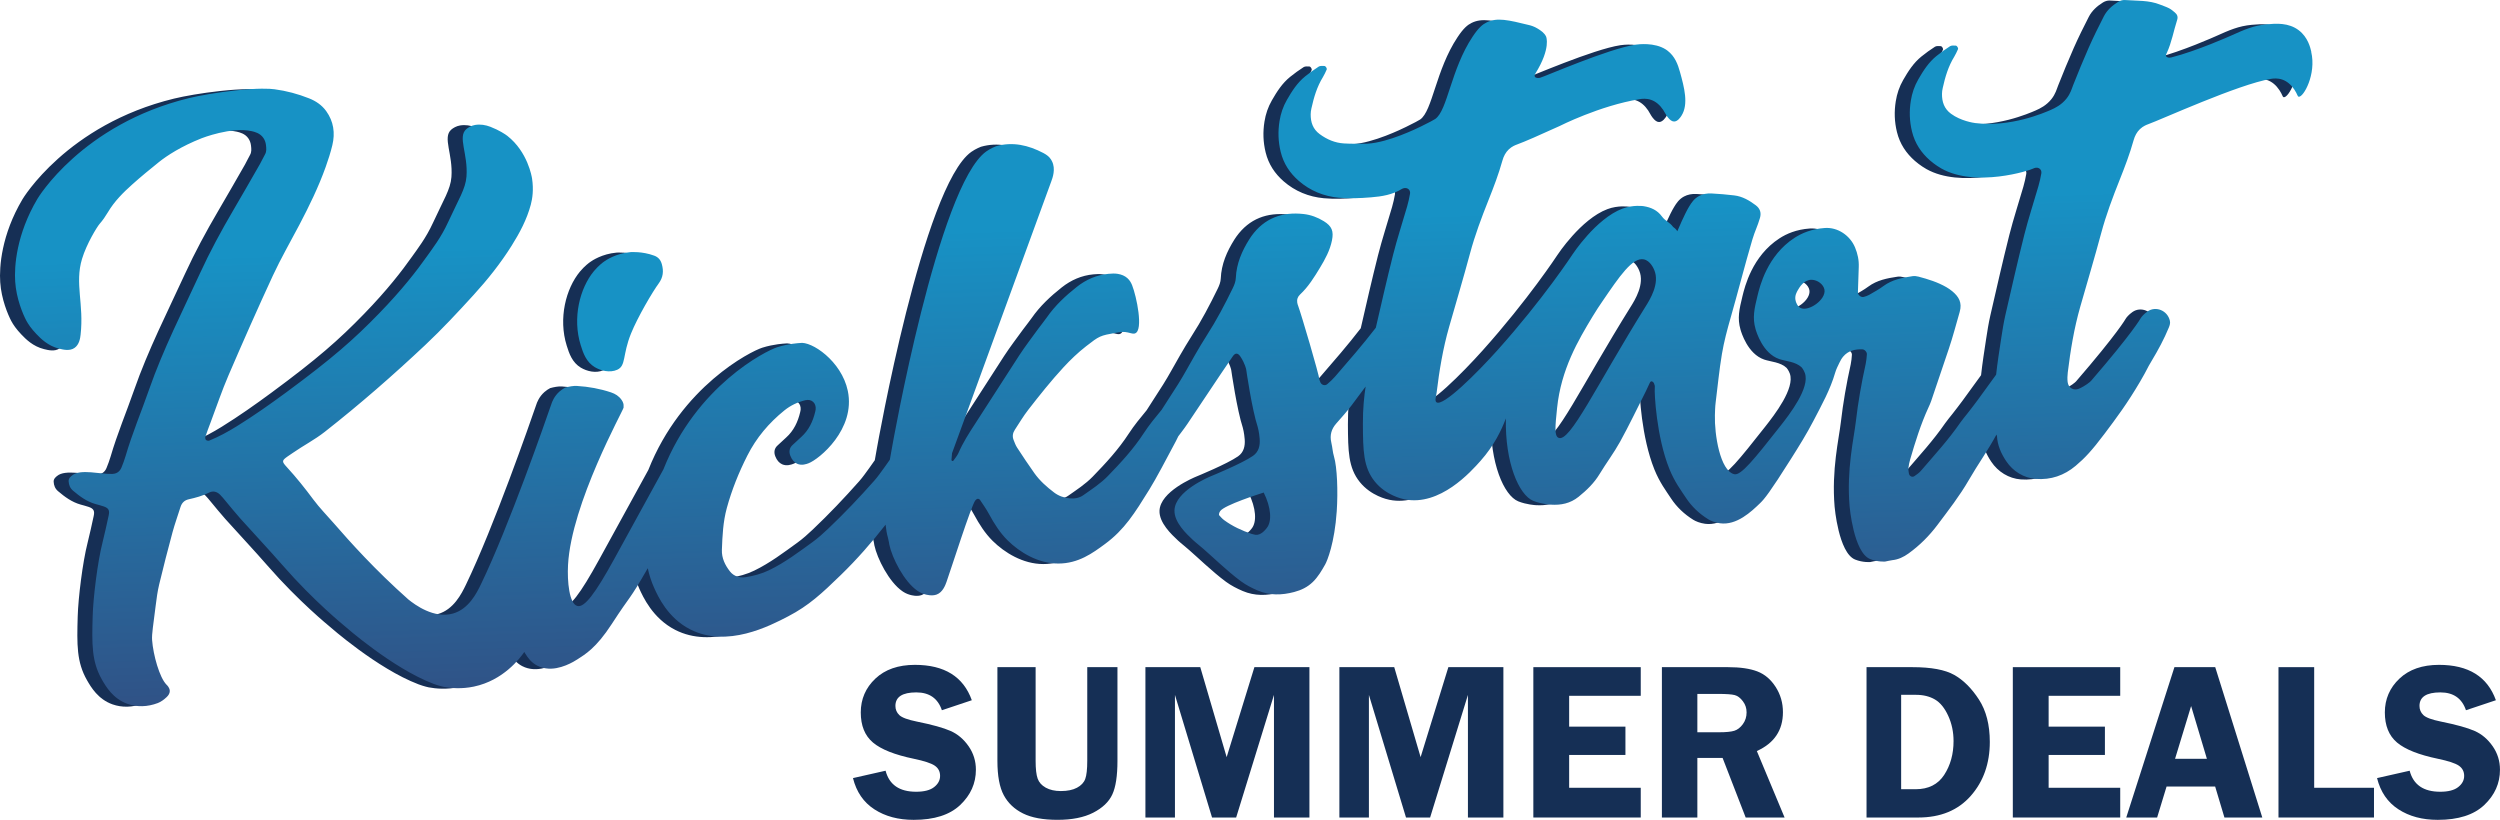 <?xml version="1.0" encoding="UTF-8"?>
<svg id="Layer_2" data-name="Layer 2" xmlns="http://www.w3.org/2000/svg" xmlns:xlink="http://www.w3.org/1999/xlink" viewBox="0 0 1070.96 351.2">
  <defs>
    <style>
      .cls-1 {
        fill: url(#linear-gradient);
      }

      .cls-1, .cls-2, .cls-3, .cls-4 {
        stroke-width: 0px;
      }

      .cls-2 {
        fill: #1792c5;
      }

      .cls-3 {
        fill: #162f55;
      }

      .cls-4 {
        fill: #152f55;
      }
    </style>
    <linearGradient id="linear-gradient" x1="521.13" y1="255.27" x2="521.13" y2="-18.78" gradientTransform="translate(-23.65 49.98) rotate(-1.96)" gradientUnits="userSpaceOnUse">
      <stop offset="0" stop-color="#305286"/>
      <stop offset=".7" stop-color="#1792c5"/>
    </linearGradient>
  </defs>
  <g id="Layer_1-2" data-name="Layer 1">
    <g>
      <g>
        <g>
          <path class="cls-3" d="M248.88,157.53c2.37,1.43,6.37,2.54,9.58,1.06,3.81-1.76,2.13-6.22,5.85-15.46,2.86-7.09,9.26-17.95,11.88-21.51,1.91-2.6,2.18-5.25,1.34-8.24-.5-1.81-1.52-3.01-3.25-3.65-5.17-1.92-10.15-1.52-10.15-1.52-6.26.56-10.44,3.41-11.28,4.01-.46.32-2.43,1.74-4.42,4.14-6,7.24-9.31,20.05-5.65,31.73,1.04,3.33,2.31,7.17,6.09,9.45Z"/>
          <path class="cls-3" d="M983.67,22.37c-.42-1.77-1.44-6.2-5.36-9.18-4.35-3.31-9.69-2.93-13.68-2.56-5.65.53-9.52,2.23-15.52,4.93,0,0-14.41,6.47-25.43,9.27-.2.05-1.1.26-1.83-.15-.78-.43-.35-1.18-.07-1.79,2.1-4.53,2.92-9.46,4.44-14.17.44-1.37-.03-2.35-1.01-3.17-.78-.66-1.57-1.33-2.47-1.79-1.21-.62-2.53-1.04-3.79-1.55-4.88-1.97-10.07-1.58-15.16-1.98-.95-.07-2.08.31-2.91.82-2.5,1.55-4.7,3.51-6.06,6.14-2.27,4.41-4.46,8.86-6.47,13.39-2.36,5.31-4.54,10.71-6.69,16.1-.58,1.45-1.1,3.58-2.85,5.77-2.18,2.73-4.86,4.03-6.77,4.87-2.93,1.27-17.23,7.5-32.32,5.62-.79-.1-6.2-.9-10.39-3.99-2.91-2.14-3.89-5.08-3.86-8.5,0-.85.13-1.71.32-2.54,1.04-4.69,2.38-9.27,4.94-13.41.62-1.01,1.1-2.11,1.59-3.19.22-.48-.39-1.52-.97-1.55-.82-.03-1.81-.13-2.43.26-2.01,1.28-3.95,2.69-5.81,4.19-3.38,2.73-5.66,6.31-7.81,10.05-1.66,2.89-2.66,5.87-3.18,9.12-.71,4.44-.58,8.74.5,13.17,1.24,5.09,3.97,9.13,7.72,12.4.22.19,2.29,2.01,4.93,3.49,14.71,8.24,37.91.79,39.3-.02.03-.02.21-.11.47-.2,1.68-.63,3.29.53,2.99,2.26-.32,1.85-.73,3.69-1.25,5.49-1.99,6.9-4.25,13.73-6.01,20.68-2.88,11.43-5.48,22.93-8.12,34.42-.76,3.32-1.3,6.7-1.81,10.08-.79,5.19-1.61,10.37-2.18,15.58-2.59,3.63-5.23,7.23-7.87,10.83-1.41,1.93-2.89,3.81-4.36,5.71-1.04,1.35-2.18,2.64-3.15,4.04-5.05,7.35-11.09,13.89-16.87,20.64-.76.89-1.79,1.57-2.76,2.25-.88.62-2.11.05-2.34-1.06-.16-.82-.29-1.69-.21-2.52.13-1.18.39-2.37.72-3.52,2.2-7.56,4.53-15.08,7.83-22.26.43-.93.86-1.87,1.19-2.84,2.53-7.45,5.04-14.91,7.56-22.37,1.75-5.19,3.12-10.48,4.64-15.74,1.17-4.04-.37-6.57-3.16-8.9-.79-.65-1.65-1.24-2.53-1.75-3.74-2.16-7.83-3.42-11.97-4.52-.81-.22-1.72-.31-2.54-.19-4.4.66-8.74,1.48-12.47,4.24-1.91,1.42-4.03,2.57-6.1,3.76-.73.42-1.56.7-2.39.9-1.12.27-2.46-.84-2.43-2,.1-3.59.2-7.17.36-10.76.13-2.96-.46-5.76-1.6-8.48-2.15-5.12-7.42-8.7-12.95-8.3-5.7.41-9.91,2.23-13.01,4.25-11.63,7.58-14.81,20.64-15.82,24.8-1.33,5.47-2.25,9.36-.82,14.28.33,1.12,3.03,10.39,10.15,12.82,2.83.96,6.99,1.07,9.61,3.58,0,0,.85,1.01,1.35,2.39,2.3,6.29-6.54,17.7-10.56,22.8-11.18,14.18-16.83,21.25-19.68,20.56-6.09-1.48-8.52-17.06-8.29-25.31.04-1.38.09-3.67.32-5.43.88-6.94,1.53-13.91,2.69-20.8.88-5.21,2.25-10.36,3.71-15.44,3.02-10.51,6.19-22.98,9.3-33.47,1.12-3.77,2.17-5.55,3.28-9.32.66-2.26.03-4.06-1.79-5.44-2.76-2.08-5.73-3.81-9.23-4.23-3.22-.39-6.45-.66-9.68-.83-2.04-.11-3.83.26-5.36,1.07-2.17,1.15-3.29,2.92-4.25,4.48-1.93,3.14-4.79,9.93-5.09,10.63,0,0,0,0,0,0-.03.02-.41-.91-1.79-1.83,0,0,0,0,0,0-1.62-2.2-3.22-2.34-4.84-4.54-1.95-2.65-4.64-3.86-7.83-4.37,0,0-4.44-.68-9.05,1.06-11.37,4.29-21.39,19.61-21.39,19.61s-12.52,19.14-32.12,41c-8.75,9.76-23.4,24.41-26.16,22.34-.86-.65-.11-2.67.06-4.08,1.16-9.5,2.71-18.93,5.35-28.16,3.01-10.52,6.14-21.01,8.98-31.57,2.09-7.79,4.92-15.3,7.89-22.76,2.22-5.57,4.35-11.15,5.96-16.92.55-1.98,1.43-3.59,2.73-4.83,1.4-1.34,2.9-1.87,3.49-2.09,3.33-1.21,9.6-3.97,18.28-7.92,0,0,17.15-8.72,34.3-11.52,1.14-.19,2.91-.38,4.89.3,2.05.71,3.77,2.19,5.19,4.29.67.99,1.15,2.11,1.88,3.05,1,1.31,1.9,1.94,2.8,1.94,1.54,0,2.73-1.82,3.16-2.49,3.15-4.95,1.14-12.28-.63-18.69-.91-3.3-2.17-6.75-5.36-9.18-.17-.13-.38-.29-.65-.46-4.92-3.2-11.99-2.25-13.03-2.1-11.76,1.77-38.94,13.69-40.96,14.2-1.12.28-1.83-.15-1.83-.15-.2-.11-.32-.24-.38-.38-.23-.53.2-1.2.32-1.4,6.69-10.82,4.54-15.71,4.54-15.71-.72-1.63-2.43-2.7-3.58-3.42-1.58-.98-3-1.36-3.79-1.55-8.78-2.15-13.61-3.33-18.07-1.15-1.76.86-3.48,2.25-6.06,6.14-9.36,14.08-10.71,31.64-16.02,35.26-.69.47-2.46,1.4-6.04,3.17-1.72.85-14.01,6.86-22.82,7.39-.16,0-.55.06-1.02.05-3.07-.03-6.15.05-9.21-.14-3.85-.23-7.28-1.7-10.39-3.99-2.91-2.14-3.89-5.08-3.86-8.5,0-.85.13-1.71.32-2.54,1.04-4.69,2.38-9.27,4.94-13.41.62-1.01,1.1-2.11,1.59-3.19.22-.48-.39-1.52-.97-1.55-.82-.03-1.81-.13-2.43.26-2.01,1.28-3.95,2.69-5.81,4.19-3.38,2.73-5.66,6.31-7.81,10.05-1.66,2.89-2.66,5.87-3.18,9.12-.71,4.44-.58,8.74.5,13.17,1.24,5.09,3.97,9.13,7.72,12.4,4.87,4.25,10.75,6.65,17.24,7.25,4.59.43,9.2.19,13.76-.17,4.59-.36,9.18-1.11,13.23-3.62.14-.09.31-.14.47-.2,1.68-.63,3.28.53,2.99,2.26-.32,1.85-.73,3.69-1.25,5.49-1.99,6.9-4.25,13.73-6.01,20.68-2.62,10.38-5.01,20.82-7.4,31.26-5.55,7.22-11.54,14.07-17.49,20.96-1,1.15-2.14,2.2-3.3,3.2-.97.84-2.45.39-2.96-.79-.2-.46-.35-.84-.36-.95-.32-2.77-7.74-27.96-9.2-31.93-.17-.45-.68-1.77-.2-3.16.19-.56.54-1.08,1.06-1.57,3.55-3.31,6.07-7.41,8.55-11.5,2.21-3.65,4.26-7.42,5.12-11.69.8-3.97-.04-6.09-3.49-8.22-2.65-1.64-5.57-2.73-8.64-3.07-9.16-1.03-16.81,1.74-22.35,9.42-.3.42-.59.84-.86,1.28-3.23,5.12-5.59,10.53-5.85,16.72-.06,1.48-.65,3.02-1.32,4.37-3.37,6.92-6.95,13.74-11.13,20.22-1.76,2.73-3.39,5.55-5.03,8.35-2.41,4.14-4.64,8.39-7.19,12.44-2.33,3.7-4.7,7.38-7.09,11.05-2.67,3.23-5.35,6.47-7.62,9.96-4.42,6.81-9.85,12.69-15.46,18.46-3.12,3.21-6.86,5.62-10.49,8.18-1.76,1.24-3.78,1.55-5.87,1.35-2.43-.24-4.67-1.01-6.64-2.5-3.15-2.39-6.1-5-8.41-8.23-2.58-3.61-5.03-7.32-7.46-11.04-.64-.98-1.04-2.13-1.48-3.23-.62-1.55-.36-3.03.54-4.4,1.88-2.86,3.63-5.83,5.73-8.53,4.83-6.21,9.72-12.37,15.06-18.16,3.03-3.28,6.22-6.34,9.74-9.08,5.73-4.45,5.87-4.52,12.85-5.78,1.69-.31,3.36-.55,5.08-.1,2.25.58,2.45.59,3.05.37,3.65-1.36.61-15.85-1.29-20.63-.35-.88-.91-2.04-2.05-3.05-1.08-.95-2.44-1.53-4.03-1.8-1.32-.23-2.72-.15-4.07-.02-5.08.48-9.56,2.45-13.55,5.6-4.85,3.83-9.33,8.02-12.89,13.14-1.17,1.69-2.51,3.26-3.71,4.92-2.71,3.74-5.53,7.41-8.05,11.27-6.37,9.74-12.55,19.6-18.92,29.34-2.62,4.01-5.19,8.03-7.1,12.45-.53,1.22-1.47,2.26-2.24,3.38-.06.08-.29.11-.41.06-.15-.06-.37-.22-.37-.33.06-1.21.25-2.99.25-2.99,23.25-63.55,40.01-109.76,42.49-116.37.54-1.45,2.04-5.39.3-8.75-.42-.82-1.1-2.13-3.69-3.49-6.38-3.33-13.08-4.95-20.28-2.88,0,0-2.22.84-4.12,2.19-20.65,14.65-40.4,126.8-40.4,126.8-.46,2.64-.84,4.74-.94,5.29-.8,1.12-1.57,2.27-2.39,3.38-1.39,1.89-2.72,3.84-4.27,5.59-6.35,7.18-12.95,14.12-19.91,20.72-2.07,1.96-4.21,3.89-6.51,5.56-5.97,4.32-11.84,8.77-18.55,12.03-3.26,1.58-6.62,2.48-10.08,3.03-2.53.4-5.12-.32-6.79-2.47-2.08-2.67-3.57-5.66-3.45-9.23.22-6.03.5-12.02,2.11-17.92,2.14-7.82,5.14-15.25,8.8-22.47,3.87-7.65,9.23-13.99,15.86-19.34,2.65-2.14,5.69-3.58,8.98-4.37,2.71-.65,4.68,1.19,4.43,3.91-.03.33-.12.66-.19.99-.99,4.17-2.74,7.92-6,10.85-1.25,1.12-2.45,2.3-3.7,3.42-1.46,1.31-1.6,3-.97,4.62.67,1.72,1.67,2.86,2.93,3.43,1.95.88,3.98.12,4.86-.21,4.51-1.68,20.29-14.55,16.83-31.04-2.69-12.81-15.65-21.45-20.58-20.47h0c-.06,0-4.8.24-9.62,1.78-5.04,1.6-34.59,16.54-48.8,52.37-7.01,12.78-14.03,25.55-21.04,38.33-8.23,14.99-12.78,20.94-15.82,20.16-3.47-.89-4.37-10.56-3.99-17.58,1.43-26.4,23.68-66.21,23.8-67.4.08-.84-.07-1.64-.07-1.64h0s0,0,0,0c-.14-.59-.41-1.13-.8-1.68-1.14-1.63-2.67-2.58-4.51-3.2-4.73-1.58-9.61-2.46-14.57-2.76-1.67-.1-3.42.27-5.05.71-.74.38-1.6.92-2.46,1.68-2.25,2-3.19,4.38-3.59,5.69-2.42,7-17.96,51.8-30.05,76.87-1.87,3.89-5.27,10.62-11.97,12.54-8.11,2.33-16.32-3.75-19.17-6.06-14.37-12.76-24.9-24.57-31.93-32.64-2.92-3.35-6.06-6.54-8.71-10.1-3.58-4.81-7.29-9.48-11.35-13.89-2.29-2.48-2.22-2.83.41-4.68.7-.49,1.42-.95,2.12-1.44,4.49-3.12,9.36-5.62,13.68-9.01,14.95-11.73,29.24-24.21,43.07-37.22,7.23-6.8,13.98-14.06,20.67-21.4,6.03-6.6,11.55-13.54,16.3-21.09,3.46-5.51,6.53-11.25,8.23-17.61.7-2.63,1.26-6.38.55-11.15-.11-.77-1.85-11.48-10.61-18.34-.79-.62-3.46-2.41-7.25-3.88-2.08-.8-4.26-1.16-6.54-.79-1.6.26-3,1.11-3.79,1.8-3.8,3.34.82,10.58.09,20.29-.4,5.33-3.4,9.8-7.84,19.49-3.07,6.71-6.81,11.46-9.19,14.83-4.16,5.89-10.43,14.05-20.39,24.31-10.81,11.14-20.05,19.28-39.83,33.86-6.88,5.07-13.86,9.98-21.13,14.49-3.78,2.34-7.66,4.47-11.78,6.14-.39.16-1.1.03-1.41-.24-.29-.25-.44-.95-.31-1.33.7-2.11,1.5-4.18,2.28-6.26,2.53-6.72,4.82-13.55,7.66-20.14,6.16-14.3,12.44-28.54,18.98-42.66,3.45-7.44,7.57-14.57,11.39-21.84,4.22-8.03,8.19-16.19,11.25-24.74,1.09-3.05,2.09-6.16,2.85-9.31,1.26-5.22.57-10.19-2.64-14.64-1.86-2.57-4.41-4.29-7.32-5.44-4.78-1.9-9.69-3.22-14.83-3.9-2.14-.28-6.85-.55-16.85.53-7.78.85-15.29,2.18-19.7,3.25C28.56,53.43,9.63,85.36,9.63,85.36.59,100.6-.35,114.33.09,120.86c.49,7.36,3.33,13.96,4.71,16.6.83,1.59,2.26,3.64,4.32,5.79,1.93,2.02,4.99,5.14,9.75,6.31,1.86.46,4.54,1.12,6.6-.28,2.1-1.42,2.47-4.24,2.63-5.63,1.51-13.19-2.57-21.97.62-32.53,1.95-6.46,6.45-13.77,7.55-15.02,1.35-1.53,2.52-3.26,3.57-5.02,2.75-4.63,6.51-8.38,10.46-11.91,3.69-3.3,7.53-6.45,11.39-9.55,3.36-2.69,9.5-6.72,18.29-10.19,0,0,12.75-5.02,21.47-3.02,1.17.27,3.55.84,4.94,2.87.6.87,1.01,1.92,1.14,3.15.15,1.39.3,2.69-.44,3.97-.77,1.33-1.39,2.75-2.15,4.09-3.83,6.68-7.65,13.37-11.55,20.01-5.11,8.72-9.91,17.6-14.13,26.78-7.57,16.47-15.82,32.63-21.81,49.8-3.32,9.52-7.25,18.83-10.08,28.54-.48,1.64-1.09,3.24-1.73,4.83-.37.92-.92,1.62-1.63,2.1-.89.6-1.83.67-2.3.69-4.88.24-13.73-2.32-17.25.66-.31.26-1.55,1.11-1.48,2.45.08,1.62.63,3,1.88,4.06,2.89,2.45,5.91,4.68,9.63,5.73,1.15.32,2.32.62,3.45,1,2.15.72,2.69,1.68,2.2,3.88-.85,3.84-1.65,7.69-2.62,11.5-2.16,8.46-4,23.66-4.23,31.41-.36,12.28-.49,19.67,4,27.5,1.67,2.92,4.74,8.15,10.93,10.32,3.99,1.4,8.49,1.35,12.98-.36,1.39-.53,2.68-1.52,3.78-2.55.87-.82,1.31-1.67,1.33-2.53.04-1.41-1.09-2.49-1.41-2.8-2.98-3.02-5.67-12.63-6.16-19.07-.2-2.65.56-6.67,1.53-14.76.37-3.05.79-6.12,1.5-9.1,1.8-7.48,3.71-14.93,5.72-22.36.98-3.63,2.29-7.16,3.4-10.76.56-1.8,1.69-2.94,3.52-3.35,3.01-.68,5.96-1.45,8.74-2.88,1.67-.86,3.37-.42,4.72.92.85.84,1.59,1.78,2.36,2.7,2.09,2.49,4.11,5.04,6.28,7.46,6.05,6.75,12.28,13.34,18.23,20.17,13.2,15.15,26.38,25.84,26.38,25.84,0,0,20.44,18.11,38.15,24.83,2.31.88,4.41,1.31,4.41,1.31,3.16.58,7.7.98,12.91-.12,12.63-2.66,19.68-12.07,21.6-14.83.14.25.28.5.43.74,1.17,1.89,2.61,3.8,5.04,5.08,1.67.88,3.15,1.11,3.81,1.21,5.98.89,12.18-3.03,13.56-3.93,3.25-2.11,7.94-4.79,14.58-15.02,8.77-13.52,6.98-9.14,15.47-23.96.58,2.79,1.47,5.6,2.74,8.43,1.62,3.59,5.77,12.83,15.43,17.77,15.77,8.07,34.14-1.5,41.99-5.59,8.79-4.58,14.35-9.74,22.56-17.72,6.92-6.72,13.24-13.95,19.16-21.54.19,1.9.49,3.77,1,5.59.43,1.54.55,2.77.59,2.97,1.2,5.69,6.28,15.78,12,19.72.9.62,1.96,1.19,3.26,1.55.6.17,3.02.85,5.04.09,2.54-.95,3.66-3.88,4.19-5.37,1.92-5.39,10.66-32.92,12.34-34.92.17-.2.66-.8,1.24-.73.31.04.61.22.82.54,1.33,1.98,2.7,3.95,3.83,6.04,2.21,4.08,4.7,8.02,7.98,11.26,5.06,4.99,12.93,9.91,21.66,9.91,8.66,0,14.75-4.48,20.04-8.38,8.35-6.15,12.7-13.18,19.03-23.4,2.94-4.75,7.08-12.65,11.36-20.7.35-.66.68-1.33.99-2.01.51-.68,1.03-1.36,1.54-2.04.82-1.09,1.64-2.19,2.4-3.33,4.77-7.11,9.51-14.23,14.27-21.34,1.71-2.56,3.43-5.12,5.2-7.65,1.03-1.48,2.14-1.42,3.19.15,2.05,3.07,2.5,5.56,2.5,5.56.08.53,2.44,17.03,4.95,24.67.06.18.62,2.27.83,5.06.22,2.85-.38,5.55-2.87,7.28-4.67,3.26-17.76,8.61-17.76,8.61-1.41.58-15.53,6.49-15.87,14.65-.21,5.17,5.14,10.19,7.9,12.77,1.52,1.43,2.95,2.34,7.96,6.92,1.19,1.09,2.38,2.18,3.59,3.25,2.94,2.6,5.89,5.23,9.06,7.55,2.19,1.6,4.67,2.88,7.17,3.94,5.07,2.15,10.27,2.04,15.57.64,3.07-.81,5.74-2.1,8.01-4.3,2.24-2.18,3.78-4.83,5.3-7.52.85-1.5,4.03-9.13,4.95-22.81.57-8.51.18-18.84-1.18-23.42-.62-2.1-.57-3.46-1.16-6.05-.71-3.09.05-5.72,2.12-8.08,2.26-2.57,4.56-5.12,6.62-7.84,2.01-2.66,4-5.34,5.98-8.02-.59,3.82-1.23,9.37-1.18,16.1.07,11.21.12,18.47,5.12,24.64,4.79,5.91,11.71,7.39,12.66,7.58,15.22,3.12,28.57-11.91,32.62-16.47,5.79-6.52,9.01-13.24,10.85-18.18-.41,18.82,5.53,32.79,11.73,35.31,3.49,1.42,7.42,1.63,7.42,1.63,4.41.3,8.44-.5,12-3.37,3.49-2.82,6.64-5.85,8.99-9.74,2.83-4.68,6.16-9.08,8.8-13.87,3.88-7.03,7.34-14.3,10.96-21.47.62-1.22,1.13-2.49,1.74-3.71.21-.42.55-.93,1.16-.54.27.17.57.45.66.73.19.68.45.95.33,1.98-.23,1.86.68,20.87,6.23,34.65,2.29,5.68,5.03,9.22,7.12,12.42,2.45,3.73,5.7,6.8,9.54,9.18,1.02.64,2.85,1.42,5.04,1.72,7.15.99,13.43-4.97,17.25-8.68,1.75-1.7,4-4.36,13.18-18.93,3.38-5.35,6.74-10.74,9.65-16.35,3.46-6.67,7.16-13.26,9.27-20.56.43-1.47,1.14-2.86,1.81-4.25.44-.92.95-1.84,1.6-2.61,2.16-2.58,5.1-3.25,8.29-3.12.98.04,1.95,1.2,1.88,2.11-.11,1.36-.21,2.74-.5,4.07-1.82,8.19-3.27,16.45-4.23,24.77-.84,7.28-4.02,20.39-2.68,36.23,0,0,1.67,19.75,8.77,22.64,3.28,1.33,6.46,1.08,6.46,1.08,1.01-.16,2-.48,3.02-.59,2.63-.27,4.87-1.34,7.01-2.88,4.76-3.43,8.88-7.56,12.36-12.19,4.71-6.28,9.56-12.49,13.5-19.33,3.78-6.56,8.23-12.74,11.81-19.42.07.22.13.45.21.67.21,3.88,1.72,7.4,3.97,10.76,2.87,4.3,7.48,7.18,12.66,7.58,6.49.5,12.19-1.5,17.08-5.61,3.9-3.28,6.92-6.49,12.33-13.68,5.08-6.75,9.88-13.18,15.29-22.42,3.41-5.83,2.63-5.05,4.99-8.96,2.74-4.55,5.25-9.2,7.28-14.12.4-.97.72-1.9.47-2.97-1-4.38-6.05-6.49-9.64-3.93-1.54,1.09-2.57,2.32-2.88,2.88,0,0-3.31,6.04-21.27,26.84-.32.37-2.34,2.1-5.14,3.32-2.28.99-4.58-.33-4.87-2.87-.15-1.34-.1-2.73.06-4.08,1.16-9.5,2.71-18.93,5.35-28.16,3.01-10.52,6.14-21.01,8.98-31.57,2.09-7.79,4.92-15.3,7.89-22.76,2.22-5.57,4.35-11.15,5.96-16.92.55-1.98,1.43-3.59,2.73-4.83,1.45-1.38,3.01-1.91,3.49-2.09,5.51-1.96,38.76-17.12,52.59-19.44,1.07-.18,2.88-.39,4.89.3,2.05.71,3.78,2.19,5.19,4.29,1.39,2.07,1.28,2.96,1.88,3.05,2.01.3,7.61-9.62,5.33-19.24ZM536.15,226.49c-.55.65-2.48,3.2-4.88,2.82-.51-.08-1.01-.2-1.5-.36-4.23-1.43-8.26-3.28-11.87-5.94-.81-.6-1.48-1.4-2.17-2.15,0,0-.12-.79.53-1.71,1.8-2.57,16.81-7.35,18.63-7.93,3.16,6.35,3.65,12.41,1.25,15.27ZM698.54,131.44c-21.27,34.11-32.54,58.64-37.39,56.31-1.79-.86-1.38-4.82-.57-12.73,1.7-16.57,9.05-29.02,15.16-39.14,1.71-2.84,2.92-4.61,4.18-6.46,7.39-10.85,12.96-19.04,17.79-18.1,2.82.55,4.26,3.99,4.51,4.59,2.42,5.79-1.88,12.65-3.67,15.52ZM764.9,132.16c-1.27-.62-2.02-2.25-2.22-3.52-.29-1.84.54-3.27,1.07-4.18.67-1.16,2.56-4.42,5.87-4.39,2.57.03,5.12,2.03,5.5,4.23.75,4.31-6.84,9.52-10.22,7.86Z"/>
        </g>
        <g>
          <path class="cls-2" d="M254.87,157.32c2.37,1.43,6.37,2.54,9.58,1.06,3.81-1.76,2.13-6.22,5.85-15.46,2.86-7.09,9.26-17.95,11.88-21.51,1.91-2.6,2.18-5.25,1.34-8.24-.5-1.81-1.52-3.01-3.25-3.65-5.17-1.92-10.15-1.52-10.15-1.52-6.26.56-10.44,3.41-11.28,4.01-.46.32-2.43,1.74-4.42,4.14-6,7.24-9.31,20.05-5.65,31.73,1.04,3.33,2.31,7.17,6.09,9.45Z"/>
          <path class="cls-1" d="M990.12,22.15c-.42-1.77-1.44-6.2-5.36-9.18-4.35-3.31-9.69-2.93-13.68-2.56-5.65.53-9.52,2.23-15.52,4.93,0,0-14.41,6.47-25.43,9.27-.2.05-1.1.26-1.83-.15-.78-.43-.35-1.18-.07-1.79,2.1-4.53,2.92-9.46,4.44-14.17.44-1.37-.03-2.35-1.01-3.17-.78-.66-1.57-1.33-2.47-1.79-1.21-.62-2.53-1.04-3.79-1.55-4.88-1.97-10.07-1.58-15.16-1.98-.95-.07-2.08.31-2.91.82-2.5,1.55-4.7,3.51-6.06,6.14-2.27,4.41-4.46,8.86-6.47,13.39-2.36,5.31-4.54,10.71-6.69,16.1-.58,1.45-1.1,3.58-2.85,5.77-2.18,2.73-4.86,4.03-6.77,4.87-2.93,1.27-17.23,7.5-32.32,5.62-.79-.1-6.2-.9-10.39-3.99-2.91-2.14-3.89-5.08-3.86-8.5,0-.85.13-1.71.32-2.54,1.04-4.69,2.38-9.27,4.94-13.41.62-1.01,1.1-2.11,1.59-3.19.22-.48-.39-1.52-.97-1.55-.82-.03-1.81-.13-2.43.26-2.01,1.28-3.95,2.69-5.81,4.19-3.38,2.73-5.66,6.31-7.81,10.05-1.66,2.89-2.66,5.87-3.18,9.12-.71,4.44-.58,8.74.5,13.17,1.24,5.09,3.97,9.13,7.72,12.4.22.19,2.29,2.01,4.93,3.49,14.71,8.24,37.91.79,39.3-.02.03-.02.21-.11.47-.2,1.68-.63,3.29.53,2.99,2.26-.32,1.85-.73,3.69-1.25,5.49-1.99,6.9-4.25,13.73-6.01,20.68-2.88,11.43-5.48,22.93-8.12,34.42-.76,3.32-1.3,6.7-1.81,10.08-.79,5.19-1.61,10.37-2.18,15.58-2.59,3.63-5.23,7.23-7.87,10.83-1.41,1.93-2.89,3.81-4.36,5.71-1.04,1.35-2.18,2.64-3.15,4.04-5.05,7.35-11.09,13.89-16.87,20.64-.76.89-1.79,1.57-2.76,2.25-.88.62-2.11.05-2.34-1.06-.16-.82-.29-1.69-.21-2.52.13-1.18.39-2.37.72-3.52,2.2-7.56,4.53-15.08,7.83-22.26.43-.93.86-1.87,1.19-2.84,2.53-7.45,5.04-14.91,7.56-22.37,1.75-5.19,3.12-10.48,4.64-15.74,1.17-4.04-.37-6.57-3.16-8.9-.79-.65-1.65-1.24-2.53-1.75-3.74-2.16-7.83-3.42-11.97-4.52-.81-.22-1.72-.31-2.54-.19-4.4.66-8.74,1.48-12.47,4.24-1.91,1.42-4.03,2.57-6.1,3.76-.73.42-1.56.7-2.39.9-1.12.27-2.46-.84-2.43-2,.1-3.59.2-7.17.36-10.76.13-2.96-.46-5.76-1.6-8.48-2.15-5.12-7.42-8.7-12.95-8.3-5.7.41-9.91,2.23-13.01,4.25-11.63,7.58-14.81,20.64-15.82,24.8-1.33,5.47-2.25,9.36-.82,14.28.33,1.12,3.03,10.39,10.15,12.82,2.83.96,6.99,1.07,9.61,3.58,0,0,.85,1.01,1.35,2.39,2.3,6.29-6.54,17.7-10.56,22.8-11.18,14.18-16.83,21.25-19.68,20.56-6.09-1.48-8.52-17.06-8.29-25.31.04-1.38.09-3.67.32-5.43.88-6.94,1.53-13.91,2.69-20.8.88-5.21,2.25-10.36,3.71-15.44,3.02-10.51,6.19-22.98,9.3-33.47,1.12-3.77,2.17-5.55,3.28-9.32.66-2.26.03-4.06-1.79-5.44-2.76-2.08-5.73-3.81-9.23-4.23-3.22-.39-6.45-.66-9.68-.83-2.04-.11-3.83.26-5.36,1.07-2.17,1.15-3.29,2.92-4.25,4.48-1.93,3.14-4.79,9.93-5.09,10.63,0,0,0,0,0,0-.03.02-.41-.91-1.79-1.83,0,0,0,0,0,0-1.62-2.2-3.22-2.34-4.84-4.54-1.95-2.65-4.64-3.86-7.83-4.37,0,0-4.44-.68-9.05,1.06-11.37,4.29-21.39,19.61-21.39,19.61s-12.52,19.14-32.12,41c-8.75,9.76-23.4,24.41-26.16,22.34-.86-.65-.11-2.67.06-4.08,1.16-9.5,2.71-18.93,5.35-28.16,3.01-10.52,6.14-21.01,8.98-31.57,2.09-7.79,4.92-15.3,7.89-22.76,2.22-5.57,4.35-11.15,5.96-16.92.55-1.98,1.43-3.59,2.73-4.83,1.4-1.34,2.9-1.87,3.49-2.09,3.33-1.21,9.6-3.97,18.28-7.92,0,0,17.15-8.72,34.3-11.52,1.14-.19,2.91-.38,4.89.3,2.05.71,3.77,2.19,5.19,4.29.67.99,1.15,2.11,1.88,3.05,1,1.31,1.9,1.94,2.8,1.94,1.54,0,2.73-1.82,3.16-2.49,3.15-4.95,1.14-12.28-.63-18.69-.91-3.3-2.17-6.75-5.36-9.18-.17-.13-.38-.29-.65-.46-4.92-3.2-11.99-2.25-13.03-2.1-11.76,1.77-38.94,13.69-40.96,14.2-1.12.28-1.83-.15-1.83-.15-.2-.11-.32-.24-.38-.38-.23-.53.2-1.2.32-1.4,6.69-10.82,4.54-15.71,4.54-15.71-.72-1.63-2.43-2.7-3.58-3.42-1.58-.98-3-1.36-3.79-1.55-8.78-2.15-13.61-3.33-18.07-1.15-1.76.86-3.48,2.25-6.06,6.14-9.36,14.08-10.71,31.64-16.02,35.26-.69.47-2.46,1.4-6.04,3.17-1.72.85-14.01,6.86-22.82,7.39-.16,0-.55.06-1.02.05-3.07-.03-6.15.05-9.21-.14-3.85-.23-7.28-1.7-10.39-3.99-2.91-2.14-3.89-5.08-3.86-8.5,0-.85.13-1.71.32-2.54,1.04-4.69,2.38-9.27,4.94-13.41.62-1.01,1.1-2.11,1.59-3.19.22-.48-.39-1.52-.97-1.55-.82-.03-1.81-.13-2.43.26-2.01,1.28-3.95,2.69-5.81,4.19-3.38,2.73-5.66,6.31-7.81,10.05-1.66,2.89-2.66,5.87-3.18,9.12-.71,4.44-.58,8.74.5,13.17,1.24,5.09,3.97,9.13,7.72,12.4,4.87,4.25,10.75,6.65,17.24,7.25,4.59.43,9.2.19,13.76-.17,4.59-.36,9.18-1.11,13.23-3.62.14-.09.31-.14.47-.2,1.68-.63,3.28.53,2.99,2.26-.32,1.85-.73,3.69-1.25,5.49-1.99,6.9-4.25,13.73-6.01,20.68-2.62,10.38-5.01,20.82-7.4,31.26-5.55,7.22-11.54,14.07-17.49,20.96-1,1.15-2.14,2.2-3.3,3.2-.97.84-2.45.39-2.96-.79-.2-.46-.35-.84-.36-.95-.32-2.77-7.74-27.96-9.2-31.93-.17-.45-.68-1.77-.2-3.16.19-.56.54-1.08,1.06-1.57,3.55-3.31,6.07-7.41,8.55-11.5,2.21-3.65,4.26-7.42,5.12-11.69.8-3.97-.04-6.09-3.49-8.22-2.65-1.64-5.57-2.73-8.64-3.07-9.16-1.03-16.81,1.74-22.35,9.42-.3.42-.59.84-.86,1.28-3.23,5.12-5.59,10.53-5.85,16.72-.06,1.48-.65,3.02-1.32,4.37-3.37,6.92-6.95,13.74-11.13,20.22-1.76,2.73-3.39,5.55-5.03,8.35-2.41,4.14-4.64,8.39-7.19,12.44-2.33,3.7-4.7,7.38-7.09,11.05-2.67,3.23-5.35,6.47-7.62,9.96-4.42,6.81-9.85,12.69-15.46,18.46-3.12,3.21-6.86,5.62-10.49,8.18-1.76,1.24-3.78,1.55-5.87,1.35-2.43-.24-4.67-1.01-6.64-2.5-3.15-2.39-6.1-5-8.41-8.23-2.58-3.61-5.03-7.32-7.46-11.04-.64-.98-1.04-2.13-1.48-3.23-.62-1.55-.36-3.03.54-4.4,1.88-2.86,3.63-5.83,5.73-8.53,4.83-6.21,9.72-12.37,15.06-18.16,3.03-3.28,6.22-6.34,9.74-9.08,5.73-4.45,5.87-4.52,12.85-5.78,1.69-.31,3.36-.55,5.08-.1,2.25.58,2.45.59,3.05.37,3.65-1.36.61-15.85-1.29-20.63-.35-.88-.91-2.04-2.05-3.05-1.08-.95-2.44-1.53-4.03-1.8-1.32-.23-2.72-.15-4.07-.02-5.08.48-9.56,2.45-13.55,5.6-4.85,3.83-9.33,8.02-12.89,13.14-1.17,1.69-2.51,3.26-3.71,4.92-2.71,3.74-5.53,7.41-8.05,11.27-6.37,9.74-12.55,19.6-18.92,29.34-2.62,4.01-5.19,8.03-7.1,12.45-.53,1.22-1.47,2.26-2.24,3.38-.06.08-.29.11-.41.06-.15-.06-.37-.22-.37-.33.06-1.21.25-2.99.25-2.99,23.25-63.55,40.01-109.76,42.49-116.37.54-1.45,2.04-5.39.3-8.75-.42-.82-1.1-2.13-3.69-3.49-6.38-3.33-13.08-4.95-20.28-2.88,0,0-2.22.84-4.12,2.19-20.65,14.65-40.4,126.8-40.4,126.8-.46,2.64-.84,4.74-.94,5.29-.8,1.12-1.57,2.27-2.39,3.38-1.39,1.89-2.72,3.84-4.27,5.59-6.35,7.18-12.95,14.12-19.91,20.72-2.07,1.96-4.21,3.89-6.51,5.56-5.97,4.32-11.84,8.77-18.55,12.03-3.26,1.58-6.62,2.48-10.08,3.03-2.53.4-5.12-.32-6.79-2.47-2.08-2.67-3.57-5.66-3.45-9.23.22-6.03.5-12.02,2.11-17.92,2.14-7.82,5.14-15.25,8.8-22.47,3.87-7.65,9.23-13.99,15.86-19.34,2.65-2.14,5.69-3.58,8.98-4.37,2.71-.65,4.68,1.19,4.43,3.91-.03.33-.12.66-.19.99-.99,4.17-2.74,7.92-6,10.85-1.25,1.12-2.45,2.3-3.7,3.42-1.46,1.31-1.6,3-.97,4.62.67,1.72,1.67,2.86,2.93,3.43,1.95.88,3.98.12,4.86-.21,4.51-1.68,20.29-14.55,16.83-31.04-2.69-12.81-15.65-21.45-20.58-20.47h0c-.06,0-4.8.24-9.62,1.78-5.04,1.6-34.59,16.54-48.8,52.37-7.01,12.78-14.03,25.55-21.04,38.33-8.23,14.99-12.78,20.94-15.82,20.16-3.47-.89-4.37-10.56-3.99-17.58,1.43-26.4,23.68-66.21,23.8-67.4.08-.84-.07-1.64-.07-1.64h0s0,0,0,0c-.14-.59-.41-1.13-.8-1.68-1.14-1.63-2.67-2.58-4.51-3.2-4.73-1.58-9.61-2.46-14.57-2.76-1.67-.1-3.42.27-5.05.71-.74.38-1.6.92-2.46,1.68-2.25,2-3.19,4.38-3.59,5.69-2.42,7-17.96,51.8-30.05,76.87-1.87,3.89-5.27,10.62-11.97,12.54-8.11,2.33-16.32-3.75-19.17-6.06-14.37-12.76-24.9-24.57-31.93-32.64-2.92-3.35-6.06-6.54-8.71-10.1-3.58-4.81-7.29-9.48-11.35-13.89-2.29-2.48-2.22-2.83.41-4.68.7-.49,1.42-.95,2.12-1.44,4.49-3.12,9.36-5.62,13.68-9.01,14.95-11.73,29.24-24.21,43.07-37.22,7.23-6.8,13.98-14.06,20.67-21.4,6.03-6.6,11.55-13.54,16.3-21.09,3.46-5.51,6.53-11.25,8.23-17.61.7-2.63,1.26-6.38.55-11.15-.11-.77-1.85-11.48-10.61-18.34-.79-.62-3.46-2.41-7.25-3.88-2.08-.8-4.26-1.16-6.54-.79-1.6.26-3,1.11-3.79,1.8-3.8,3.34.82,10.58.09,20.29-.4,5.33-3.4,9.8-7.84,19.49-3.07,6.71-6.81,11.46-9.19,14.83-4.16,5.89-10.43,14.05-20.39,24.31-10.81,11.14-20.05,19.28-39.83,33.86-6.88,5.07-13.86,9.98-21.13,14.49-3.78,2.34-7.66,4.47-11.78,6.14-.39.16-1.1.03-1.41-.24-.29-.25-.44-.95-.31-1.33.7-2.11,1.5-4.18,2.28-6.26,2.53-6.72,4.82-13.55,7.66-20.14,6.16-14.3,12.44-28.54,18.98-42.66,3.45-7.44,7.57-14.57,11.39-21.84,4.22-8.03,8.19-16.19,11.25-24.74,1.09-3.05,2.09-6.16,2.85-9.31,1.26-5.22.57-10.19-2.64-14.64-1.86-2.57-4.41-4.29-7.32-5.44-4.78-1.9-9.69-3.22-14.83-3.9-2.14-.28-6.85-.55-16.85.53-7.78.85-15.29,2.18-19.7,3.25-46.04,11.21-64.98,43.14-64.98,43.14-9.04,15.24-9.98,28.97-9.54,35.49.49,7.36,3.33,13.96,4.71,16.6.83,1.59,2.26,3.64,4.32,5.79,1.93,2.02,4.99,5.14,9.75,6.31,1.86.46,4.54,1.12,6.6-.28,2.1-1.42,2.47-4.24,2.63-5.63,1.51-13.19-2.57-21.97.62-32.53,1.95-6.46,6.45-13.77,7.55-15.02,1.35-1.53,2.52-3.26,3.57-5.02,2.75-4.63,6.51-8.38,10.46-11.91,3.69-3.3,7.53-6.45,11.39-9.55,3.36-2.69,9.5-6.72,18.29-10.19,0,0,12.75-5.02,21.47-3.02,1.17.27,3.55.84,4.94,2.87.6.87,1.01,1.92,1.14,3.15.15,1.39.3,2.69-.44,3.97-.77,1.33-1.39,2.75-2.15,4.09-3.83,6.68-7.65,13.37-11.55,20.01-5.11,8.72-9.91,17.6-14.13,26.78-7.57,16.47-15.82,32.63-21.81,49.8-3.32,9.52-7.25,18.83-10.08,28.54-.48,1.64-1.09,3.24-1.73,4.83-.37.92-.92,1.62-1.63,2.1-.89.6-1.83.67-2.3.69-4.88.24-13.73-2.32-17.25.66-.31.26-1.55,1.11-1.48,2.45.08,1.62.63,3,1.88,4.06,2.89,2.45,5.91,4.68,9.63,5.73,1.15.32,2.32.62,3.45,1,2.15.72,2.69,1.68,2.2,3.88-.85,3.84-1.65,7.69-2.62,11.5-2.16,8.46-4,23.66-4.23,31.41-.36,12.28-.49,19.67,4,27.5,1.67,2.92,4.74,8.15,10.93,10.32,3.99,1.4,8.49,1.35,12.98-.36,1.39-.53,2.68-1.52,3.78-2.55.87-.82,1.31-1.67,1.33-2.53.04-1.41-1.09-2.49-1.41-2.8-2.98-3.02-5.67-12.63-6.16-19.07-.2-2.65.56-6.67,1.53-14.76.37-3.05.79-6.12,1.5-9.1,1.8-7.48,3.71-14.93,5.72-22.36.98-3.63,2.29-7.16,3.4-10.76.56-1.8,1.69-2.94,3.52-3.35,3.01-.68,5.96-1.45,8.74-2.88,1.67-.86,3.37-.42,4.72.92.85.84,1.59,1.78,2.36,2.7,2.09,2.49,4.11,5.04,6.28,7.46,6.05,6.75,12.28,13.34,18.23,20.17,13.2,15.15,26.38,25.84,26.38,25.84,0,0,20.44,18.11,38.15,24.83,2.31.88,4.41,1.31,4.41,1.31,3.16.58,7.7.98,12.91-.12,12.63-2.66,19.68-12.07,21.6-14.83.14.25.28.5.43.74,1.17,1.89,2.61,3.8,5.04,5.08,1.67.88,3.15,1.11,3.81,1.21,5.98.89,12.18-3.03,13.56-3.93,3.25-2.11,7.94-4.79,14.58-15.02,8.77-13.52,6.98-9.14,15.47-23.96.58,2.79,1.47,5.6,2.74,8.43,1.62,3.59,5.77,12.83,15.43,17.77,15.77,8.07,34.14-1.5,41.99-5.59,8.79-4.58,14.35-9.74,22.56-17.72,6.92-6.72,13.24-13.95,19.16-21.54.19,1.9.49,3.77,1,5.59.43,1.54.55,2.77.59,2.97,1.2,5.69,6.28,15.78,12,19.72.9.62,1.96,1.19,3.26,1.55.6.17,3.02.85,5.04.09,2.54-.95,3.66-3.88,4.19-5.37,1.92-5.39,10.66-32.92,12.34-34.92.17-.2.66-.8,1.24-.73.31.04.61.22.82.54,1.33,1.98,2.7,3.95,3.83,6.04,2.21,4.08,4.7,8.02,7.98,11.26,5.06,4.99,12.93,9.91,21.66,9.91,8.66,0,14.75-4.48,20.04-8.38,8.35-6.15,12.7-13.18,19.03-23.4,2.94-4.75,7.08-12.65,11.36-20.7.35-.66.68-1.33.99-2.01.51-.68,1.03-1.36,1.54-2.04.82-1.09,1.64-2.19,2.4-3.33,4.77-7.11,9.51-14.23,14.27-21.34,1.71-2.56,3.43-5.12,5.2-7.65,1.03-1.48,2.14-1.42,3.19.15,2.05,3.07,2.5,5.56,2.5,5.56.08.53,2.44,17.03,4.95,24.67.06.18.62,2.27.83,5.06.22,2.85-.38,5.55-2.87,7.28-4.67,3.26-17.76,8.61-17.76,8.61-1.41.58-15.53,6.49-15.87,14.65-.21,5.17,5.14,10.19,7.9,12.77,1.52,1.43,2.95,2.34,7.96,6.92,1.19,1.09,2.38,2.18,3.59,3.25,2.94,2.6,5.89,5.23,9.06,7.55,2.19,1.6,4.67,2.88,7.17,3.94,5.07,2.15,10.27,2.04,15.57.64,3.07-.81,5.74-2.1,8.01-4.3,2.24-2.18,3.78-4.83,5.3-7.52.85-1.5,4.03-9.13,4.95-22.81.57-8.51.18-18.84-1.18-23.42-.62-2.1-.57-3.46-1.16-6.05-.71-3.09.05-5.72,2.12-8.08,2.26-2.57,4.56-5.12,6.62-7.84,2.01-2.66,4-5.34,5.98-8.02-.59,3.82-1.23,9.37-1.18,16.1.07,11.21.12,18.47,5.12,24.64,4.79,5.91,11.71,7.39,12.66,7.58,15.22,3.12,28.57-11.91,32.62-16.47,5.79-6.52,9.01-13.24,10.85-18.18-.41,18.82,5.53,32.79,11.73,35.31,3.49,1.42,7.42,1.63,7.42,1.63,4.41.3,8.44-.5,12-3.37,3.49-2.82,6.64-5.85,8.99-9.74,2.83-4.68,6.16-9.08,8.8-13.87,3.88-7.03,7.34-14.3,10.96-21.47.62-1.22,1.13-2.49,1.74-3.71.21-.42.55-.93,1.16-.54.27.17.57.45.66.73.19.68.45.95.33,1.98-.23,1.86.68,20.87,6.23,34.65,2.29,5.68,5.03,9.22,7.12,12.42,2.45,3.73,5.7,6.8,9.54,9.18,1.02.64,2.85,1.42,5.04,1.72,7.15.99,13.43-4.97,17.25-8.68,1.75-1.7,4-4.36,13.18-18.93,3.38-5.35,6.74-10.74,9.65-16.35,3.46-6.67,7.16-13.26,9.27-20.56.43-1.47,1.14-2.86,1.81-4.25.44-.92.95-1.84,1.6-2.61,2.16-2.58,5.1-3.25,8.29-3.12.98.04,1.95,1.2,1.88,2.11-.11,1.36-.21,2.74-.5,4.07-1.82,8.19-3.27,16.45-4.23,24.77-.84,7.28-4.02,20.39-2.68,36.23,0,0,1.67,19.75,8.77,22.64,3.28,1.33,6.46,1.08,6.46,1.08,1.01-.16,2-.48,3.02-.59,2.63-.27,4.87-1.34,7.01-2.88,4.76-3.43,8.88-7.56,12.36-12.19,4.71-6.28,9.56-12.49,13.5-19.33,3.78-6.56,8.23-12.74,11.81-19.42.07.22.13.45.21.67.21,3.88,1.72,7.4,3.97,10.76,2.87,4.3,7.48,7.18,12.66,7.58,6.49.5,12.19-1.5,17.08-5.61,3.9-3.28,6.92-6.49,12.33-13.68,5.08-6.75,9.88-13.18,15.29-22.42,3.41-5.83,2.63-5.05,4.99-8.96,2.74-4.55,5.25-9.2,7.28-14.12.4-.97.72-1.9.47-2.97-1-4.38-6.05-6.49-9.64-3.93-1.54,1.09-2.57,2.32-2.88,2.88,0,0-3.31,6.04-21.27,26.84-.32.37-2.34,2.1-5.14,3.32-2.28.99-4.58-.33-4.87-2.87-.15-1.34-.1-2.73.06-4.08,1.16-9.5,2.71-18.93,5.35-28.16,3.01-10.52,6.14-21.01,8.98-31.57,2.09-7.79,4.92-15.3,7.89-22.76,2.22-5.57,4.35-11.15,5.96-16.92.55-1.98,1.43-3.59,2.73-4.83,1.45-1.38,3.01-1.91,3.49-2.09,5.51-1.96,38.76-17.12,52.59-19.44,1.07-.18,2.88-.39,4.89.3,2.05.71,3.78,2.19,5.19,4.29,1.39,2.07,1.28,2.96,1.88,3.05,2.01.3,7.61-9.62,5.33-19.24ZM542.61,226.27c-.55.65-2.48,3.2-4.88,2.82-.51-.08-1.01-.2-1.5-.36-4.23-1.43-8.26-3.28-11.87-5.94-.81-.6-1.48-1.4-2.17-2.15,0,0-.12-.79.53-1.71,1.8-2.57,16.81-7.35,18.63-7.93,3.16,6.35,3.65,12.41,1.25,15.27ZM704.99,131.22c-21.27,34.11-32.54,58.64-37.39,56.31-1.79-.86-1.38-4.82-.57-12.73,1.7-16.57,9.05-29.02,15.16-39.14,1.71-2.84,2.92-4.61,4.18-6.46,7.39-10.85,12.96-19.04,17.79-18.1,2.82.55,4.26,3.99,4.51,4.59,2.42,5.79-1.88,12.65-3.67,15.52ZM771.35,131.94c-1.27-.62-2.02-2.25-2.22-3.52-.29-1.84.54-3.27,1.07-4.18.67-1.16,2.56-4.42,5.87-4.39,2.57.03,5.12,2.03,5.5,4.23.75,4.31-6.84,9.52-10.22,7.86Z"/>
        </g>
      </g>
      <g>
        <path class="cls-4" d="M416.32,299.96l-12.83,4.29c-1.73-5.1-5.38-7.64-10.97-7.64-5.96,0-8.94,1.93-8.94,5.8,0,1.54.56,2.85,1.67,3.92s3.64,2,7.56,2.79c6.56,1.33,11.37,2.66,14.42,4.02,3.05,1.35,5.61,3.53,7.7,6.53s3.13,6.36,3.13,10.07c0,5.82-2.24,10.85-6.72,15.1s-11.12,6.37-19.92,6.37c-6.6,0-12.22-1.5-16.85-4.51-4.64-3-7.69-7.46-9.17-13.38l13.97-3.16c1.57,6.01,5.93,9.01,13.09,9.01,3.45,0,6.03-.67,7.72-2.01,1.7-1.34,2.54-2.93,2.54-4.79s-.77-3.35-2.31-4.39c-1.54-1.04-4.51-2.01-8.91-2.93-8.2-1.7-14.04-4.02-17.53-6.96-3.49-2.94-5.23-7.24-5.23-12.9s2.08-10.55,6.25-14.48c4.16-3.93,9.81-5.9,16.95-5.9,12.63,0,20.76,5.05,24.37,15.15Z"/>
        <path class="cls-4" d="M478.7,285.8v40.11c0,6.48-.74,11.3-2.22,14.46-1.48,3.16-4.21,5.76-8.19,7.79-3.98,2.03-9.07,3.04-15.26,3.04s-11.13-.91-14.79-2.74c-3.67-1.82-6.41-4.42-8.23-7.79s-2.74-8.29-2.74-14.77v-40.11h16.37v40.11c0,3.46.29,6.01.87,7.64s1.75,2.93,3.49,3.89c1.75.96,3.89,1.44,6.44,1.44,2.83,0,5.13-.47,6.91-1.42s2.96-2.19,3.54-3.75c.58-1.56.87-4.16.87-7.81v-40.11h12.93Z"/>
        <path class="cls-4" d="M519.22,350.21l-15.89-52.52v52.52h-12.65v-64.41h23.5l11.3,38.55,11.89-38.55h23.57v64.41h-15.19v-52.52l-16.2,52.52h-10.33Z"/>
        <path class="cls-4" d="M602.31,350.21l-15.89-52.52v52.52h-12.65v-64.41h23.5l11.3,38.55,11.89-38.55h23.57v64.41h-15.19v-52.52l-16.2,52.52h-10.33Z"/>
        <path class="cls-4" d="M702.87,298.07h-30.67v13.21h24.11v12.13h-24.11v14.06h30.67v12.74h-46.01v-64.41h46.01v12.27Z"/>
        <path class="cls-4" d="M727.12,324.68v25.53h-15.19v-64.41h28.31c5.22,0,9.41.61,12.57,1.82,3.16,1.21,5.78,3.43,7.86,6.67,2.08,3.24,3.11,6.84,3.11,10.8,0,7.73-3.73,13.28-11.18,16.64l11.89,28.48h-16.67l-9.89-25.53h-10.81ZM727.12,297.27v16.42h9.25c3.02,0,5.21-.21,6.58-.64s2.59-1.37,3.66-2.83c1.07-1.46,1.6-3.14,1.6-5.03s-.54-3.4-1.6-4.81c-1.07-1.42-2.23-2.29-3.49-2.62-1.26-.33-3.62-.5-7.08-.5h-8.92Z"/>
        <path class="cls-4" d="M799.6,285.8h19.66c8.01,0,13.99,1.11,17.91,3.33,3.93,2.22,7.45,5.73,10.56,10.52s4.67,10.86,4.67,18.19c0,9.22-2.72,16.92-8.16,23.1-5.44,6.18-12.93,9.27-22.49,9.27h-22.16v-64.41ZM814.42,297.65v40.44h6.21c5.49,0,9.57-2.05,12.24-6.16,2.67-4.11,4-8.93,4-14.46,0-3.9-.76-7.51-2.28-10.83-1.52-3.32-3.41-5.65-5.67-6.98s-4.97-2.01-8.15-2.01h-6.36Z"/>
        <path class="cls-4" d="M908.27,298.07h-30.67v13.21h24.11v12.13h-24.11v14.06h30.67v12.74h-46.01v-64.41h46.01v12.27Z"/>
        <path class="cls-4" d="M948.97,285.8l20.16,64.41h-16.22l-3.97-13.26h-20.82l-4.04,13.26h-13.23l20.64-64.41h17.47ZM931.75,325.06h13.65l-6.76-22.6-6.88,22.6Z"/>
        <path class="cls-4" d="M991.36,337.47h25.62v12.74h-40.91v-64.41h15.29v51.67Z"/>
        <path class="cls-4" d="M1069.21,299.96l-12.83,4.29c-1.73-5.1-5.38-7.64-10.97-7.64-5.96,0-8.94,1.93-8.94,5.8,0,1.54.56,2.85,1.67,3.92s3.64,2,7.56,2.79c6.56,1.33,11.37,2.66,14.42,4.02,3.05,1.35,5.61,3.53,7.7,6.53s3.13,6.36,3.13,10.07c0,5.82-2.24,10.85-6.72,15.1s-11.12,6.37-19.92,6.37c-6.6,0-12.22-1.5-16.85-4.51-4.64-3-7.69-7.46-9.17-13.38l13.97-3.16c1.57,6.01,5.93,9.01,13.09,9.01,3.45,0,6.03-.67,7.72-2.01,1.7-1.34,2.54-2.93,2.54-4.79s-.77-3.35-2.31-4.39c-1.54-1.04-4.51-2.01-8.91-2.93-8.2-1.7-14.04-4.02-17.53-6.96-3.49-2.94-5.23-7.24-5.23-12.9s2.08-10.55,6.25-14.48c4.16-3.93,9.81-5.9,16.95-5.9,12.63,0,20.76,5.05,24.37,15.15Z"/>
      </g>
    </g>
  </g>
</svg>